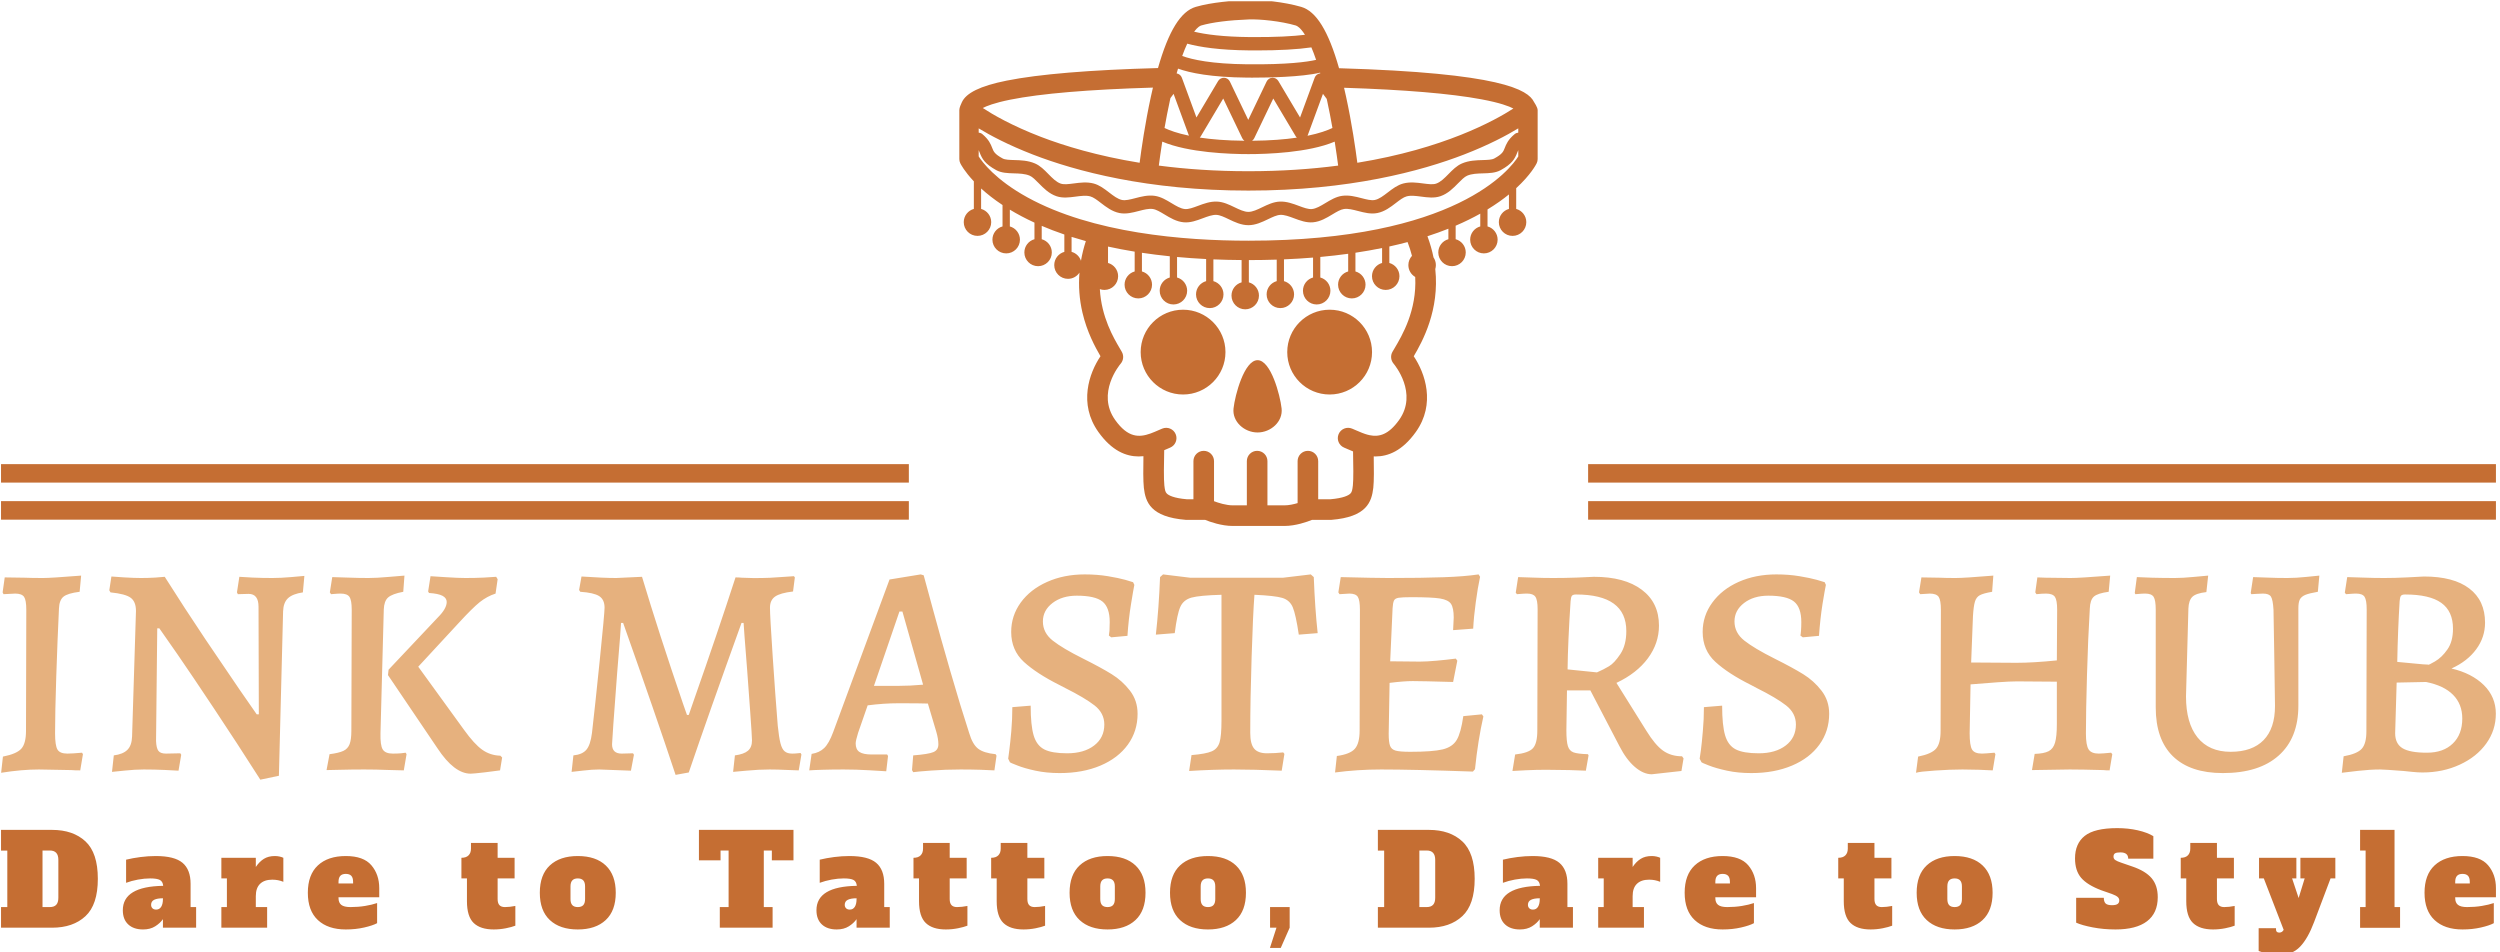 <svg xmlns="http://www.w3.org/2000/svg" version="1.1" xmlns:xlink="http://www.w3.org/1999/xlink" xmlns:svgjs="http://svgjs.dev/svgjs" width="1000" height="381" viewBox="0 0 1000 381"><g transform="matrix(1,0,0,1,-0.606,0.497)"><svg viewBox="0 0 396 151" data-background-color="#ffffff" preserveAspectRatio="xMidYMid meet" height="381" width="1000" xmlns="http://www.w3.org/2000/svg" xmlns:xlink="http://www.w3.org/1999/xlink"><g id="tight-bounds" transform="matrix(1,0,0,1,0.24,-0.197)"><svg viewBox="0 0 395.52 151.394" height="151.394" width="395.52"><g><svg viewBox="0 0 395.52 151.394" height="151.394" width="395.52"><g transform="matrix(1,0,0,1,0,91.061)"><svg viewBox="0 0 395.52 60.332" height="60.332" width="395.52"><g id="textblocktransform"><svg viewBox="0 0 395.52 60.332" height="60.332" width="395.52" id="textblock"><g><svg viewBox="0 0 395.52 32.54" height="32.54" width="395.52"><g transform="matrix(1,0,0,1,0,0)"><svg width="395.52" viewBox="2.4 -32.55 416.27 34.25" height="32.54" data-palette-color="#e6b17e"><path d="M2.4 0.55L2.7-2.15Q5-2.6 5.78-3.48 6.55-4.35 6.55-6.45L6.55-6.45 6.6-26.65Q6.6-28.25 6.23-28.8 5.85-29.35 4.75-29.35L4.75-29.35 2.8-29.25 2.65-29.55 3-32.05 6.35-32Q7.45-31.95 9.4-31.95L9.4-31.95Q10.75-31.95 15.75-32.35L15.75-32.35 15.5-29.65Q13.5-29.4 12.8-28.83 12.1-28.25 12.05-26.85L12.05-26.85Q11.8-21.65 11.6-15.53 11.4-9.4 11.4-6.05L11.4-6.05Q11.4-4 11.8-3.33 12.2-2.65 13.45-2.65L13.45-2.65Q14.25-2.65 15.9-2.8L15.9-2.8 16.05-2.55 15.6 0.15Q14.65 0.15 14.1 0.1L14.1 0.1 8.7 0Q5.85 0 2.4 0.55L2.4 0.55ZM45.65 1.7Q41.7-4.5 37.97-10.1 34.25-15.7 31.85-19.18 29.45-22.65 28.8-23.55L28.8-23.55 28.45-23.55 28.25-4.75Q28.3-3.55 28.65-3.1 29-2.65 29.9-2.65L29.9-2.65 32.3-2.7 32.45-2.45 32 0.2Q31.4 0.15 29.7 0.08 28 0 26.2 0L26.2 0Q24.75 0 23.07 0.18 21.4 0.35 20.9 0.4L20.9 0.4 21.2-2.35Q22.75-2.55 23.47-3.28 24.2-4 24.25-5.5L24.25-5.5 24.9-26.45Q24.9-28 24.02-28.65 23.15-29.3 20.65-29.55L20.65-29.55 20.45-29.9 20.8-32.2Q21.3-32.15 22.95-32.05 24.6-31.95 25.75-31.95L25.75-31.95Q26.9-31.95 28.12-32.02 29.35-32.1 29.7-32.15L29.7-32.15Q33.05-26.85 36.47-21.75 39.9-16.65 42.17-13.35 44.45-10.05 45.05-9.2L45.05-9.2 45.4-9.2 45.35-27.15Q45.35-29.3 43.7-29.3L43.7-29.3 41.9-29.25 41.75-29.55 42.15-32.15Q42.75-32.1 44.35-32.02 45.95-31.95 47.65-31.95L47.65-31.95Q49.05-31.95 50.77-32.1 52.5-32.25 53-32.3L53-32.3 52.75-29.55Q51.05-29.3 50.27-28.58 49.5-27.85 49.45-26.4L49.45-26.4 48.75 1.05 45.65 1.7ZM60.9-26.65Q60.9-28.25 60.52-28.8 60.15-29.35 59.05-29.35L59.05-29.35Q58.55-29.35 58.07-29.3 57.59-29.25 57.45-29.25L57.45-29.25 57.25-29.55 57.65-32.1Q58.34-32.1 60.2-32.02 62.05-31.95 63.7-31.95L63.7-31.95Q65.05-31.95 67.05-32.13 69.05-32.3 69.7-32.35L69.7-32.35 69.5-29.65Q67.65-29.3 66.97-28.7 66.3-28.1 66.25-26.7L66.25-26.7 65.7-6.05Q65.65-4.05 66.07-3.35 66.5-2.65 67.75-2.65L67.75-2.65Q68.55-2.65 69.12-2.7 69.7-2.75 69.9-2.8L69.9-2.8 70.05-2.55 69.59 0.15Q68.84 0.15 66.9 0.08 64.95 0 63 0L63 0Q60.9 0 59.09 0.05 57.3 0.1 56.7 0.1L56.7 0.1 57.2-2.55Q58.75-2.75 59.5-3.1 60.25-3.45 60.55-4.23 60.84-5 60.84-6.45L60.84-6.45 60.9-26.65ZM67.05-16.65L75.3-25.4Q76.75-26.85 76.75-27.95L76.75-27.95Q76.75-28.6 76.05-28.98 75.34-29.35 73.8-29.45L73.8-29.45 73.65-29.7 74.05-32.25Q74.7-32.2 76.7-32.08 78.7-31.95 79.9-31.95L79.9-31.95Q81.5-31.95 82.97-32.02 84.45-32.1 85-32.15L85-32.15 85.25-31.75 84.9-29.35Q83.5-28.9 82.27-27.93 81.05-26.95 78.8-24.5L78.8-24.5 72-17.15 79.65-6.6Q81.34-4.25 82.67-3.3 84-2.35 85.7-2.3L85.7-2.3 86-2 85.65 0.15Q85 0.25 83.09 0.48 81.2 0.7 80.75 0.7L80.75 0.7Q78 0.7 75.2-3.55L75.2-3.55 66.95-15.75 67.05-16.65ZM114.94 0.9Q111.59-9.2 106.19-24.45L106.19-24.45 105.84-24.45Q105.84-23.9 105.19-16.1L105.19-16.1Q104.34-4.85 104.34-4.2L104.34-4.2Q104.34-2.65 105.94-2.65L105.94-2.65 107.84-2.7 107.99-2.45 107.49 0.2 106.19 0.15Q102.59 0 102.19 0L102.19 0Q101.04 0 99.54 0.18 98.04 0.35 97.59 0.4L97.59 0.4 97.89-2.35Q99.39-2.5 100.06-3.3 100.74-4.1 100.99-6.1L100.99-6.1Q101.49-10.4 102.29-18.25 103.09-26.1 103.09-27L103.09-27Q103.09-28.35 102.19-28.93 101.29-29.5 99.04-29.65L99.04-29.65 98.84-29.95 99.24-32.2Q102.99-31.95 105.04-31.95L105.04-31.95Q105.39-31.95 108.24-32.1L108.24-32.1 109.34-32.15Q112.09-22.95 116.19-10.95L116.19-10.95 116.84-9.1 117.14-9.1Q117.74-10.85 118.09-11.85L118.09-11.85Q121.89-22.65 124.94-32.05L124.94-32.05Q125.54-32.05 125.99-32L125.99-32Q128.24-31.9 129.39-31.95L129.39-31.95Q130.49-31.95 132.44-32.1 134.39-32.25 134.69-32.25L134.69-32.25 134.84-32.05 134.54-29.7Q132.39-29.45 131.54-28.85 130.69-28.25 130.69-27L130.69-27Q130.69-25.65 131.14-18.93 131.59-12.2 131.99-7.3L131.99-7.3Q132.19-5.35 132.44-4.38 132.69-3.4 133.14-3.03 133.59-2.65 134.39-2.65L134.39-2.65Q134.84-2.65 135.29-2.7 135.74-2.75 135.79-2.75L135.79-2.75 135.94-2.5 135.49 0.15Q135.24 0.15 133.56 0.08 131.89 0 130.64 0L130.64 0Q128.84 0 126.74 0.2 124.64 0.4 124.54 0.4L124.54 0.4 124.84-2.35Q126.34-2.55 127.02-3.13 127.69-3.7 127.69-4.85L127.69-4.85Q127.69-5.45 127.39-9.65 127.09-13.85 126.89-16.5L126.89-16.5Q126.29-24.1 126.29-24.45L126.29-24.45 125.94-24.45Q120.44-9.2 117.14 0.5L117.14 0.5 114.94 0.9ZM154.59 0.45L154.39 0.1 154.59-2.35Q157.14-2.55 157.96-2.9 158.79-3.25 158.79-4.2L158.79-4.2Q158.79-5.1 158.44-6.3L158.44-6.3 157.04-11Q155.79-11.05 152.14-11.05L152.14-11.05Q149.69-11.05 146.99-10.7L146.99-10.7 145.39-6.1Q144.99-4.8 144.99-4.35L144.99-4.35Q144.99-3.35 145.61-2.93 146.24-2.5 147.69-2.5L147.69-2.5 150.24-2.5 150.39-2.25 150.09 0.3Q149.44 0.25 147.24 0.13 145.04 0 142.99 0L142.99 0Q141.04 0 139.41 0.05 137.79 0.1 137.24 0.15L137.24 0.15 137.64-2.6Q138.94-2.8 139.74-3.58 140.54-4.35 141.24-6.25L141.24-6.25 150.64-31.7 155.84-32.55 156.34-32.4Q156.69-31.15 157.89-26.7 159.09-22.25 160.79-16.38 162.49-10.5 163.94-6.05L163.94-6.05Q164.49-4.2 165.41-3.48 166.34-2.75 168.34-2.55L168.34-2.55 168.49-2.3 168.14 0.15Q167.54 0.1 165.86 0.05 164.19 0 162.49 0L162.49 0Q159.94 0 157.59 0.18 155.24 0.35 154.59 0.45L154.59 0.45ZM148.04-13.95L152.04-13.95Q154.04-13.95 156.24-14.15L156.24-14.15 152.79-26.35 152.29-26.35 148.04-13.95ZM179.03 0.6Q176.84 0.6 174.98 0.2 173.13-0.2 171.94-0.68 170.73-1.15 170.73-1.2L170.73-1.2 170.44-1.8Q170.48-2.1 170.63-3.25 170.78-4.4 170.96-6.4 171.13-8.4 171.13-10.4L171.13-10.4 174.19-10.65Q174.19-7.35 174.69-5.68 175.19-4 176.46-3.35 177.73-2.7 180.28-2.7L180.28-2.7Q183.09-2.7 184.78-4 186.48-5.3 186.48-7.5L186.48-7.5Q186.48-9.4 184.86-10.68 183.23-11.95 179.94-13.6L179.94-13.6Q179.78-13.7 178.98-14.1L178.98-14.1Q175.19-16 173.06-17.95 170.94-19.9 170.94-22.95L170.94-22.95Q170.94-25.65 172.53-27.85 174.13-30.05 176.94-31.3 179.73-32.55 183.23-32.55L183.23-32.55Q185.28-32.55 187.09-32.25 188.88-31.95 189.96-31.65 191.03-31.35 191.28-31.25L191.28-31.25 191.49-30.8Q191.34-30.1 190.94-27.63 190.53-25.15 190.34-22.3L190.34-22.3 187.63-22.05 187.24-22.35Q187.28-22.5 187.34-23.15 187.38-23.8 187.38-24.6L187.38-24.6Q187.38-27.05 186.16-28.03 184.94-29 181.88-29L181.88-29Q179.44-29 177.84-27.78 176.23-26.55 176.23-24.7L176.23-24.7Q176.23-22.8 177.88-21.5 179.53-20.2 182.94-18.5L182.94-18.5Q185.94-17 187.71-15.9 189.49-14.8 190.76-13.15 192.03-11.5 192.03-9.3L192.03-9.3Q192.03-6.4 190.41-4.15 188.78-1.9 185.84-0.65 182.88 0.6 179.03 0.6L179.03 0.6ZM200.63 0.25L201.03-2.4Q203.43-2.6 204.41-3.03 205.38-3.45 205.71-4.53 206.03-5.6 206.03-8.15L206.03-8.15 206.03-29.15Q202.38-29.05 201.03-28.68 199.68-28.3 199.16-27.13 198.63-25.95 198.23-22.75L198.23-22.75 195.08-22.5Q195.58-26.95 195.78-32.1L195.78-32.1 196.28-32.55 200.78-32 216.33-32 220.93-32.55 221.43-32.1Q221.63-26.85 222.08-22.75L222.08-22.75 218.93-22.5Q218.43-25.85 217.93-27.05 217.43-28.25 216.18-28.63 214.93-29 211.53-29.15L211.53-29.15Q211.28-25.9 211.06-18.85 210.83-11.8 210.83-6.1L210.83-6.1Q210.83-4.25 211.48-3.48 212.13-2.7 213.63-2.7L213.63-2.7Q214.98-2.7 216.33-2.85L216.33-2.85 216.53-2.6 216.08 0.2Q211.28 0 208.13 0L208.13 0Q204.63 0 200.63 0.25L200.63 0.25ZM249.48-9.2L249.73-8.85Q248.83-4.9 248.33-0.05L248.33-0.05 247.98 0.35Q237.93 0 232.68 0L232.68 0Q228.73 0 224.98 0.5L224.98 0.5 225.28-2.25Q227.48-2.55 228.28-3.45 229.08-4.35 229.08-6.5L229.08-6.5 229.13-26.65Q229.13-28.25 228.78-28.8 228.43-29.35 227.38-29.35L227.38-29.35 225.73-29.25 225.53-29.55 225.93-32.1Q231.78-31.95 233.83-31.95L233.83-31.95Q239.63-31.95 243.11-32.08 246.58-32.2 248.93-32.55L248.93-32.55 249.18-32.15Q248.78-30.3 248.46-27.9 248.13-25.5 248.03-23.5L248.03-23.5 244.68-23.25 244.78-25.35Q244.78-26.95 244.33-27.63 243.88-28.3 242.51-28.53 241.13-28.75 237.73-28.75L237.73-28.75Q236.18-28.75 235.58-28.65 234.98-28.55 234.81-28.18 234.63-27.8 234.58-26.9L234.58-26.9 234.18-18.05 239.13-18Q240.23-18 241.91-18.15 243.58-18.3 245.13-18.5L245.13-18.5 245.38-18.15 244.68-14.6Q239.43-14.75 237.93-14.75L237.93-14.75Q236.48-14.75 234.08-14.45L234.08-14.45 233.93-5.95Q233.93-4.55 234.16-3.95 234.38-3.35 235.08-3.15 235.78-2.95 237.53-2.95L237.53-2.95Q241.28-2.95 242.93-3.35 244.58-3.75 245.28-4.93 245.98-6.1 246.38-8.9L246.38-8.9 249.48-9.2ZM277.83 0.8Q276.43 0.8 275-0.43 273.58-1.65 272.43-3.9L272.43-3.9 267.58-13.2 263.68-13.2 263.58-6.55Q263.58-4.7 263.83-3.9 264.08-3.1 264.78-2.85 265.48-2.6 267.18-2.55L267.18-2.55 267.28-2.35 266.83 0.2Q266.08 0.15 264.1 0.1 262.13 0.05 260.18 0.05L260.18 0.05Q258.58 0.05 256.83 0.13 255.08 0.2 254.58 0.25L254.58 0.25 255.03-2.5Q257.28-2.75 258-3.55 258.73-4.35 258.73-6.5L258.73-6.5 258.78-26.75Q258.78-28.3 258.4-28.83 258.03-29.35 257.03-29.35L257.03-29.35Q256.48-29.35 255.98-29.3 255.48-29.25 255.33-29.25L255.33-29.25 255.13-29.5 255.53-32.1Q256.18-32.1 257.93-32.02 259.68-31.95 261.38-31.95L261.38-31.95Q263.23-31.95 265.3-32.02 267.38-32.1 268.18-32.15L268.18-32.15Q273.28-32.15 276.15-30 279.03-27.85 279.03-24L279.03-24Q279.03-21.05 277.18-18.55 275.33-16.05 271.93-14.45L271.93-14.45 276.93-6.45Q278.38-4.1 279.7-3.15 281.03-2.2 282.88-2.2L282.88-2.2 283.13-1.85 282.78 0.25 277.83 0.8ZM268.68-16.2Q269.83-16.7 270.7-17.23 271.58-17.75 272.58-19.25 273.58-20.75 273.58-23.1L273.58-23.1Q273.58-29.2 265.18-29.2L265.18-29.2Q264.68-29.2 264.5-28.98 264.33-28.75 264.28-28.05L264.28-28.05Q263.83-21.2 263.78-16.7L263.78-16.7 268.68-16.2ZM294.43 0.6Q292.23 0.6 290.38 0.2 288.53-0.2 287.32-0.68 286.13-1.15 286.13-1.2L286.13-1.2 285.82-1.8Q285.88-2.1 286.03-3.25 286.18-4.4 286.35-6.4 286.53-8.4 286.53-10.4L286.53-10.4 289.57-10.65Q289.57-7.35 290.07-5.68 290.57-4 291.85-3.35 293.13-2.7 295.68-2.7L295.68-2.7Q298.48-2.7 300.18-4 301.88-5.3 301.88-7.5L301.88-7.5Q301.88-9.4 300.25-10.68 298.63-11.95 295.32-13.6L295.32-13.6Q295.18-13.7 294.38-14.1L294.38-14.1Q290.57-16 288.45-17.95 286.32-19.9 286.32-22.95L286.32-22.95Q286.32-25.65 287.93-27.85 289.53-30.05 292.32-31.3 295.13-32.55 298.63-32.55L298.63-32.55Q300.68-32.55 302.48-32.25 304.28-31.95 305.35-31.65 306.43-31.35 306.68-31.25L306.68-31.25 306.88-30.8Q306.73-30.1 306.32-27.63 305.93-25.15 305.73-22.3L305.73-22.3 303.03-22.05 302.63-22.35Q302.68-22.5 302.73-23.15 302.78-23.8 302.78-24.6L302.78-24.6Q302.78-27.05 301.55-28.03 300.32-29 297.28-29L297.28-29Q294.82-29 293.23-27.78 291.63-26.55 291.63-24.7L291.63-24.7Q291.63-22.8 293.28-21.5 294.93-20.2 298.32-18.5L298.32-18.5Q301.32-17 303.1-15.9 304.88-14.8 306.15-13.15 307.43-11.5 307.43-9.3L307.43-9.3Q307.43-6.4 305.8-4.15 304.18-1.9 301.23-0.65 298.28 0.6 294.43 0.6L294.43 0.6ZM321.92 0.55L322.27-2.15Q324.52-2.6 325.27-3.48 326.02-4.35 326.02-6.45L326.02-6.45 326.07-26.65Q326.07-28.25 325.7-28.8 325.32-29.35 324.22-29.35L324.22-29.35 322.62-29.25 322.42-29.55 322.82-32.05 325.87-32Q326.87-31.95 328.52-31.95L328.52-31.95Q330.02-31.95 334.82-32.35L334.82-32.35 334.62-29.65Q333.17-29.4 332.57-29.08 331.97-28.75 331.75-28 331.52-27.25 331.42-25.55L331.42-25.55 331.12-17.85 338.67-17.8Q341.47-17.8 345.42-18.2L345.42-18.2 345.47-26.65Q345.47-28.25 345.1-28.8 344.72-29.35 343.62-29.35L343.62-29.35Q342.92-29.35 342.02-29.25L342.02-29.25 341.82-29.55 342.17-32.05 343.57-32 347.72-31.95Q349.22-31.95 354.32-32.35L354.32-32.35 354.07-29.65Q352.22-29.4 351.6-28.85 350.97-28.3 350.92-26.85L350.92-26.85Q350.62-21.9 350.45-15.8 350.27-9.7 350.27-6L350.27-6Q350.27-4.05 350.72-3.35 351.17-2.65 352.42-2.65L352.42-2.65Q352.97-2.65 354.47-2.8L354.47-2.8 354.67-2.55 354.22 0.15Q353.57 0.15 353.17 0.1L353.17 0.1Q349.57 0 347.57 0L347.57 0 341.27 0.1 341.72-2.6Q343.27-2.65 344.05-3.05 344.82-3.45 345.12-4.48 345.42-5.5 345.42-7.6L345.42-7.6 345.42-14.65 338.77-14.7Q337.62-14.7 335.52-14.55 333.42-14.4 331.02-14.2L331.02-14.2 330.87-6.05Q330.87-4 331.27-3.33 331.67-2.65 332.92-2.65L332.92-2.65Q333.37-2.65 335.02-2.8L335.02-2.8 335.17-2.55 334.72 0.15Q333.92 0.1 332.47 0.05 331.02 0 329.67 0L329.67 0Q327.62 0 325.07 0.18 322.52 0.35 321.92 0.55L321.92 0.55ZM373.12 0.6Q367.67 0.6 364.79-2.2 361.92-5 361.92-10.35L361.92-10.35 361.92-26.65Q361.92-28.25 361.57-28.8 361.22-29.35 360.17-29.35L360.17-29.35Q359.67-29.35 359.17-29.3 358.67-29.25 358.52-29.25L358.52-29.25 358.42-29.45 358.77-32.1Q359.42-32.05 361.27-32 363.12-31.95 365.12-31.95L365.12-31.95Q366.42-31.95 368.27-32.13 370.12-32.3 370.67-32.35L370.67-32.35 370.37-29.6Q368.62-29.4 368.02-28.8 367.42-28.2 367.37-26.85L367.37-26.85 366.97-12.2Q366.97-7.75 368.89-5.35 370.82-2.95 374.42-2.95L374.42-2.95Q378.02-2.95 379.92-4.9 381.82-6.85 381.82-10.6L381.82-10.6Q381.77-14.55 381.69-19.58 381.62-24.6 381.57-26.65L381.57-26.65Q381.47-28.35 381.14-28.85 380.82-29.35 379.82-29.35L379.82-29.35Q379.27-29.35 378.67-29.3 378.07-29.25 377.87-29.25L377.87-29.25 377.77-29.45 378.17-32.1Q378.77-32.1 380.47-32.02 382.17-31.95 383.87-31.95L383.87-31.95Q385.32-31.95 387.02-32.13 388.72-32.3 389.22-32.35L389.22-32.35 388.97-29.65Q387.52-29.4 386.87-29.13 386.22-28.85 385.97-28.38 385.72-27.9 385.72-26.9L385.72-26.9 385.72-10.65Q385.72-5.25 382.44-2.33 379.17 0.6 373.12 0.6L373.12 0.6ZM399.37 0Q397.72 0 395.67 0.23 393.62 0.45 392.97 0.55L392.97 0.55 393.27-2.2Q395.52-2.6 396.29-3.45 397.07-4.3 397.07-6.35L397.07-6.35 397.12-26.7Q397.12-28.25 396.77-28.8 396.42-29.35 395.37-29.35L395.37-29.35Q394.87-29.35 394.37-29.3 393.87-29.25 393.67-29.25L393.67-29.25 393.47-29.5 393.87-32.1Q394.57-32.1 396.42-32.02 398.27-31.95 400.02-31.95L400.02-31.95Q401.82-31.95 403.84-32.05 405.87-32.15 406.67-32.2L406.67-32.2Q411.62-32.2 414.24-30.2 416.87-28.2 416.87-24.5L416.87-24.5Q416.87-22.05 415.39-20.05 413.92-18.05 411.27-16.85L411.27-16.85Q414.67-16.05 416.67-14.08 418.67-12.1 418.67-9.3L418.67-9.3Q418.67-6.55 417.07-4.33 415.47-2.1 412.64-0.8 409.82 0.5 406.42 0.5L406.42 0.5Q405.72 0.5 404.72 0.4 403.72 0.3 403.27 0.25L403.27 0.25Q400.02 0 399.37 0L399.37 0ZM402.22-17.95Q402.92-17.9 404.87-17.7 406.82-17.5 407.37-17.5L407.37-17.5Q407.37-17.35 408.52-18.03 409.67-18.7 410.59-20.03 411.52-21.35 411.52-23.5L411.52-23.5Q411.52-26.4 409.57-27.8 407.62-29.2 403.52-29.2L403.52-29.2Q403.02-29.2 402.84-28.98 402.67-28.75 402.62-28.1L402.62-28.1Q402.32-23.3 402.22-17.95L402.22-17.95ZM402.12-14.5L401.87-6.05Q401.87-4.3 403.09-3.55 404.32-2.8 407.17-2.8L407.17-2.8Q409.92-2.8 411.49-4.33 413.07-5.85 413.07-8.5L413.07-8.5Q413.07-10.9 411.54-12.45 410.02-14 407.02-14.6L407.02-14.6 402.12-14.5Z" opacity="1" transform="matrix(1,0,0,1,0,0)" fill="#e6b17e" class="wordmark-text-0" data-fill-palette-color="primary" id="text-0"></path></svg></g></svg></g><g transform="matrix(1,0,0,1,0,40.222)"><svg viewBox="0 0 395.52 20.11" height="20.11" width="395.52"><g transform="matrix(1,0,0,1,0,0)"><svg width="395.52" viewBox="1 -39.6 992.24 50.45" height="20.11" data-palette-color="#c56e33"><path d="M1 0L1-8.2 3.5-8.2 3.5-30.65 1-30.65 1-38.9 21.3-38.9Q29.65-38.9 34.58-34.33 39.5-29.75 39.5-19.45L39.5-19.45Q39.5-9.15 34.58-4.58 29.65 0 21.3 0L21.3 0 1 0ZM17.5-8.2L20.4-8.2Q22.1-8.2 22.95-9.1 23.8-10 23.8-11.9L23.8-11.9 23.8-27Q23.8-30.7 20.4-30.7L20.4-30.7 17.5-30.7 17.5-8.2ZM76.39-8.2L78.59-8.2 78.59 0 65.39 0 65.39-3.4Q64.29-1.8 62.31-0.55 60.34 0.7 57.49 0.7L57.49 0.7Q53.74 0.7 51.59-1.3 49.44-3.3 49.44-6.95L49.44-6.95Q49.44-16.4 65.49-16.65L65.49-16.65Q65.34-18.35 64.19-18.98 63.04-19.6 60.29-19.6L60.29-19.6Q58.04-19.6 55.46-19.13 52.89-18.65 50.74-17.85L50.74-17.85 50.74-27.05Q53.39-27.7 56.49-28.1 59.59-28.5 62.54-28.5L62.54-28.5Q69.99-28.5 73.19-25.8 76.39-23.1 76.39-17.45L76.39-17.45 76.39-8.2ZM65.39-11.4L65.39-11.7Q63.14-11.7 61.91-11.1 60.69-10.5 60.69-9.1L60.69-9.1Q60.69-8.25 61.21-7.73 61.74-7.2 62.69-7.2L62.69-7.2Q63.99-7.2 64.69-8.3 65.39-9.4 65.39-11.4L65.39-11.4ZM109.88-28.5Q110.88-28.5 111.78-28.3 112.68-28.1 113.28-27.8L113.28-27.8 113.28-18.25Q111.23-19.1 108.88-19.1L108.88-19.1Q105.73-19.1 104.03-17.45 102.33-15.8 102.33-12.55L102.33-12.55 102.33-8.2 106.83-8.2 106.83 0 88.63 0 88.63-8.2 90.83-8.2 90.83-19.6 88.63-19.6 88.63-27.8 102.33-27.8 102.33-24.15Q103.73-26.25 105.53-27.38 107.33-28.5 109.88-28.5L109.88-28.5ZM138.12 0.7Q131.02 0.7 127.02-3.03 123.02-6.75 123.02-13.9L123.02-13.9Q123.02-21.05 127.02-24.78 131.02-28.5 138.12-28.5L138.12-28.5Q145.17-28.5 148.29-24.83 151.42-21.15 151.42-15.7L151.42-15.7 151.42-12.1 135.22-12.1 135.22-11.8Q135.22-9.95 136.32-9.08 137.42-8.2 139.97-8.2L139.97-8.2Q143.02-8.2 145.77-8.65 148.52-9.1 150.57-9.8L150.57-9.8 150.57-1.8Q148.82-0.85 145.44-0.08 142.07 0.7 138.12 0.7L138.12 0.7ZM135.22-17.6L141.02-17.6 141.02-18.2Q141.02-19.9 140.29-20.65 139.57-21.4 138.12-21.4L138.12-21.4Q136.67-21.4 135.94-20.63 135.22-19.85 135.22-18.2L135.22-18.2 135.22-17.6ZM196.95 0.7Q191.65 0.7 188.97-1.88 186.3-4.45 186.3-10.55L186.3-10.55 186.3-19.6 184.1-19.6 184.1-27.8Q186-27.8 186.95-28.78 187.9-29.75 187.9-31.45L187.9-31.45 187.9-33.7 198.5-33.7 198.5-27.8 205.25-27.8 205.25-19.6 198.5-19.6 198.5-11.4Q198.5-9.75 199.22-8.97 199.95-8.2 201.4-8.2L201.4-8.2Q203.3-8.2 205.55-8.65L205.55-8.65 205.55-0.8Q204.15-0.25 201.77 0.23 199.4 0.7 196.95 0.7L196.95 0.7ZM230.38 0.7Q223.28 0.7 219.28-3.03 215.28-6.75 215.28-13.9L215.28-13.9Q215.28-21.05 219.28-24.78 223.28-28.5 230.38-28.5L230.38-28.5Q237.58-28.5 241.53-24.73 245.48-20.95 245.48-13.9L245.48-13.9Q245.48-6.75 241.48-3.03 237.48 0.7 230.38 0.7L230.38 0.7ZM230.38-8.2Q231.83-8.2 232.56-8.97 233.28-9.75 233.28-11.4L233.28-11.4 233.28-16.4Q233.28-18.05 232.56-18.82 231.83-19.6 230.38-19.6L230.38-19.6Q228.93-19.6 228.21-18.82 227.48-18.05 227.48-16.4L227.48-16.4 227.48-11.4Q227.48-9.75 228.21-8.97 228.93-8.2 230.38-8.2L230.38-8.2ZM316.16-38.9L316.16-26.8 307.56-26.8 307.56-30.7 304.36-30.7 304.36-8.2 307.86-8.2 307.86 0 286.86 0 286.86-8.2 290.36-8.2 290.36-30.7 287.16-30.7 287.16-26.8 278.56-26.8 278.56-38.9 316.16-38.9ZM352.25-8.2L354.45-8.2 354.45 0 341.25 0 341.25-3.4Q340.15-1.8 338.18-0.55 336.2 0.7 333.35 0.7L333.35 0.7Q329.6 0.7 327.45-1.3 325.3-3.3 325.3-6.95L325.3-6.95Q325.3-16.4 341.35-16.65L341.35-16.65Q341.2-18.35 340.05-18.98 338.9-19.6 336.15-19.6L336.15-19.6Q333.9-19.6 331.33-19.13 328.75-18.65 326.6-17.85L326.6-17.85 326.6-27.05Q329.25-27.7 332.35-28.1 335.45-28.5 338.4-28.5L338.4-28.5Q345.85-28.5 349.05-25.8 352.25-23.1 352.25-17.45L352.25-17.45 352.25-8.2ZM341.25-11.4L341.25-11.7Q339-11.7 337.78-11.1 336.55-10.5 336.55-9.1L336.55-9.1Q336.55-8.25 337.08-7.73 337.6-7.2 338.55-7.2L338.55-7.2Q339.85-7.2 340.55-8.3 341.25-9.4 341.25-11.4L341.25-11.4ZM376.74 0.7Q371.44 0.7 368.77-1.88 366.09-4.45 366.09-10.55L366.09-10.55 366.09-19.6 363.89-19.6 363.89-27.8Q365.79-27.8 366.74-28.78 367.69-29.75 367.69-31.45L367.69-31.45 367.69-33.7 378.29-33.7 378.29-27.8 385.04-27.8 385.04-19.6 378.29-19.6 378.29-11.4Q378.29-9.75 379.02-8.97 379.74-8.2 381.19-8.2L381.19-8.2Q383.09-8.2 385.34-8.65L385.34-8.65 385.34-0.8Q383.94-0.25 381.57 0.23 379.19 0.7 376.74 0.7L376.74 0.7ZM407.63 0.7Q402.33 0.7 399.65-1.88 396.98-4.45 396.98-10.55L396.98-10.55 396.98-19.6 394.78-19.6 394.78-27.8Q396.68-27.8 397.63-28.78 398.58-29.75 398.58-31.45L398.58-31.45 398.58-33.7 409.18-33.7 409.18-27.8 415.93-27.8 415.93-19.6 409.18-19.6 409.18-11.4Q409.18-9.75 409.9-8.97 410.63-8.2 412.08-8.2L412.08-8.2Q413.98-8.2 416.23-8.65L416.23-8.65 416.23-0.8Q414.83-0.25 412.45 0.23 410.08 0.7 407.63 0.7L407.63 0.7ZM441.07 0.7Q433.97 0.7 429.97-3.03 425.97-6.75 425.97-13.9L425.97-13.9Q425.97-21.05 429.97-24.78 433.97-28.5 441.07-28.5L441.07-28.5Q448.27-28.5 452.22-24.73 456.17-20.95 456.17-13.9L456.17-13.9Q456.17-6.75 452.17-3.03 448.17 0.7 441.07 0.7L441.07 0.7ZM441.07-8.2Q442.52-8.2 443.24-8.97 443.97-9.75 443.97-11.4L443.97-11.4 443.97-16.4Q443.97-18.05 443.24-18.82 442.52-19.6 441.07-19.6L441.07-19.6Q439.62-19.6 438.89-18.82 438.17-18.05 438.17-16.4L438.17-16.4 438.17-11.4Q438.17-9.75 438.89-8.97 439.62-8.2 441.07-8.2L441.07-8.2ZM481.01 0.7Q473.91 0.7 469.91-3.03 465.91-6.75 465.91-13.9L465.91-13.9Q465.91-21.05 469.91-24.78 473.91-28.5 481.01-28.5L481.01-28.5Q488.21-28.5 492.16-24.73 496.11-20.95 496.11-13.9L496.11-13.9Q496.11-6.75 492.11-3.03 488.11 0.7 481.01 0.7L481.01 0.7ZM481.01-8.2Q482.46-8.2 483.18-8.97 483.91-9.75 483.91-11.4L483.91-11.4 483.91-16.4Q483.91-18.05 483.18-18.82 482.46-19.6 481.01-19.6L481.01-19.6Q479.56-19.6 478.83-18.82 478.11-18.05 478.11-16.4L478.11-16.4 478.11-11.4Q478.11-9.75 478.83-8.97 479.56-8.2 481.01-8.2L481.01-8.2ZM509.95 8.05L505.65 8.05 508.25 0 505.7 0 505.7-8.2 513.5-8.2 513.5 0 509.95 8.05ZM548.58 0L548.58-8.2 551.08-8.2 551.08-30.65 548.58-30.65 548.58-38.9 568.88-38.9Q577.23-38.9 582.15-34.33 587.08-29.75 587.08-19.45L587.08-19.45Q587.08-9.15 582.15-4.58 577.23 0 568.88 0L568.88 0 548.58 0ZM565.08-8.2L567.98-8.2Q569.68-8.2 570.53-9.1 571.38-10 571.38-11.9L571.38-11.9 571.38-27Q571.38-30.7 567.98-30.7L567.98-30.7 565.08-30.7 565.08-8.2ZM623.96-8.2L626.16-8.2 626.16 0 612.96 0 612.96-3.4Q611.86-1.8 609.89-0.55 607.91 0.7 605.06 0.7L605.06 0.7Q601.31 0.7 599.16-1.3 597.01-3.3 597.01-6.95L597.01-6.95Q597.01-16.4 613.06-16.65L613.06-16.65Q612.91-18.35 611.76-18.98 610.61-19.6 607.86-19.6L607.86-19.6Q605.61-19.6 603.04-19.13 600.46-18.65 598.31-17.85L598.31-17.85 598.31-27.05Q600.96-27.7 604.06-28.1 607.16-28.5 610.11-28.5L610.11-28.5Q617.56-28.5 620.76-25.8 623.96-23.1 623.96-17.45L623.96-17.45 623.96-8.2ZM612.96-11.4L612.96-11.7Q610.71-11.7 609.49-11.1 608.26-10.5 608.26-9.1L608.26-9.1Q608.26-8.25 608.79-7.73 609.31-7.2 610.26-7.2L610.26-7.2Q611.56-7.2 612.26-8.3 612.96-9.4 612.96-11.4L612.96-11.4ZM657.45-28.5Q658.45-28.5 659.35-28.3 660.25-28.1 660.85-27.8L660.85-27.8 660.85-18.25Q658.8-19.1 656.45-19.1L656.45-19.1Q653.3-19.1 651.6-17.45 649.9-15.8 649.9-12.55L649.9-12.55 649.9-8.2 654.4-8.2 654.4 0 636.2 0 636.2-8.2 638.4-8.2 638.4-19.6 636.2-19.6 636.2-27.8 649.9-27.8 649.9-24.15Q651.3-26.25 653.1-27.38 654.9-28.5 657.45-28.5L657.45-28.5ZM685.69 0.7Q678.59 0.7 674.59-3.03 670.59-6.75 670.59-13.9L670.59-13.9Q670.59-21.05 674.59-24.78 678.59-28.5 685.69-28.5L685.69-28.5Q692.74-28.5 695.87-24.83 698.99-21.15 698.99-15.7L698.99-15.7 698.99-12.1 682.79-12.1 682.79-11.8Q682.79-9.95 683.89-9.08 684.99-8.2 687.54-8.2L687.54-8.2Q690.59-8.2 693.34-8.65 696.09-9.1 698.14-9.8L698.14-9.8 698.14-1.8Q696.39-0.85 693.02-0.08 689.64 0.7 685.69 0.7L685.69 0.7ZM682.79-17.6L688.59-17.6 688.59-18.2Q688.59-19.9 687.87-20.65 687.14-21.4 685.69-21.4L685.69-21.4Q684.24-21.4 683.52-20.63 682.79-19.85 682.79-18.2L682.79-18.2 682.79-17.6ZM744.52 0.7Q739.22 0.7 736.55-1.88 733.87-4.45 733.87-10.55L733.87-10.55 733.87-19.6 731.67-19.6 731.67-27.8Q733.57-27.8 734.52-28.78 735.47-29.75 735.47-31.45L735.47-31.45 735.47-33.7 746.07-33.7 746.07-27.8 752.82-27.8 752.82-19.6 746.07-19.6 746.07-11.4Q746.07-9.75 746.8-8.97 747.52-8.2 748.97-8.2L748.97-8.2Q750.87-8.2 753.12-8.65L753.12-8.65 753.12-0.8Q751.72-0.25 749.35 0.23 746.97 0.7 744.52 0.7L744.52 0.7ZM777.96 0.7Q770.86 0.7 766.86-3.03 762.86-6.75 762.86-13.9L762.86-13.9Q762.86-21.05 766.86-24.78 770.86-28.5 777.96-28.5L777.96-28.5Q785.16-28.5 789.11-24.73 793.06-20.95 793.06-13.9L793.06-13.9Q793.06-6.75 789.06-3.03 785.06 0.7 777.96 0.7L777.96 0.7ZM777.96-8.2Q779.41-8.2 780.13-8.97 780.86-9.75 780.86-11.4L780.86-11.4 780.86-16.4Q780.86-18.05 780.13-18.82 779.41-19.6 777.96-19.6L777.96-19.6Q776.51-19.6 775.78-18.82 775.06-18.05 775.06-16.4L775.06-16.4 775.06-11.4Q775.06-9.75 775.78-8.97 776.51-8.2 777.96-8.2L777.96-8.2ZM841.94 0.7Q837.14 0.7 832.86-0.13 828.59-0.95 826.29-2L826.29-2 826.29-11.9 837.29-11.9Q837.29-10.35 837.99-9.65 838.69-8.95 840.54-8.95L840.54-8.95Q842.09-8.95 842.76-9.43 843.44-9.9 843.44-10.85L843.44-10.85Q843.44-11.65 842.79-12.23 842.14-12.8 840.54-13.4L840.54-13.4 836.24-14.9Q830.69-17 828.26-19.85 825.84-22.7 825.84-27.55L825.84-27.55Q825.84-33.45 829.71-36.52 833.59-39.6 842.64-39.6L842.64-39.6Q846.99-39.6 850.81-38.73 854.64-37.85 856.99-36.4L856.99-36.4 856.99-27.45 846.99-27.45Q846.99-29.95 843.89-29.95L843.89-29.95Q842.39-29.95 841.76-29.58 841.14-29.2 841.14-28.25L841.14-28.25Q841.14-27.4 841.86-26.9 842.59-26.4 844.24-25.85L844.24-25.85 848.59-24.35Q853.89-22.55 856.31-19.68 858.74-16.8 858.74-12.15L858.74-12.15Q858.74-5.8 854.46-2.55 850.19 0.7 841.94 0.7L841.94 0.7ZM880.73 0.7Q875.43 0.7 872.75-1.88 870.08-4.45 870.08-10.55L870.08-10.55 870.08-19.6 867.88-19.6 867.88-27.8Q869.78-27.8 870.73-28.78 871.68-29.75 871.68-31.45L871.68-31.45 871.68-33.7 882.28-33.7 882.28-27.8 889.03-27.8 889.03-19.6 882.28-19.6 882.28-11.4Q882.28-9.75 883-8.97 883.73-8.2 885.18-8.2L885.18-8.2Q887.08-8.2 889.33-8.65L889.33-8.65 889.33-0.8Q887.93-0.25 885.55 0.23 883.18 0.7 880.73 0.7L880.73 0.7ZM915.47-27.8L929.37-27.8 929.37-19.6 927.47-19.6 920.92-2.25Q918.47 4.3 915.32 7.58 912.17 10.85 907.02 10.85L907.02 10.85Q904.92 10.85 902.77 10.43 900.62 10 898.87 9.25L898.87 9.25 898.87 0.2 905.77 0.2 905.77 0.7Q905.77 1.95 907.07 1.95L907.07 1.95Q908.22 1.95 908.82 0.85L908.82 0.85 900.92-19.6 899.02-19.6 899.02-27.8 913.87-27.8 913.87-19.6 912.17-19.6 914.77-11.8 917.17-19.6 915.47-19.6 915.47-27.8ZM955.11 0.05L939.21 0.05 939.21-8.2 941.41-8.2 941.41-30.7 939.21-30.7 939.21-38.9 952.91-38.9 952.91-8.2 955.11-8.2 955.11 0.05ZM979.94 0.7Q972.84 0.7 968.84-3.03 964.84-6.75 964.84-13.9L964.84-13.9Q964.84-21.05 968.84-24.78 972.84-28.5 979.94-28.5L979.94-28.5Q986.99-28.5 990.12-24.83 993.24-21.15 993.24-15.7L993.24-15.7 993.24-12.1 977.04-12.1 977.04-11.8Q977.04-9.95 978.14-9.08 979.24-8.2 981.79-8.2L981.79-8.2Q984.84-8.2 987.59-8.65 990.34-9.1 992.39-9.8L992.39-9.8 992.39-1.8Q990.64-0.85 987.27-0.08 983.89 0.7 979.94 0.7L979.94 0.7ZM977.04-17.6L982.84-17.6 982.84-18.2Q982.84-19.9 982.12-20.65 981.39-21.4 979.94-21.4L979.94-21.4Q978.49-21.4 977.77-20.63 977.04-19.85 977.04-18.2L977.04-18.2 977.04-17.6Z" opacity="1" transform="matrix(1,0,0,1,0,0)" fill="#c56e33" class="slogan-text-1" data-fill-palette-color="secondary" id="text-1"></path></svg></g></svg></g></svg></g></svg></g><g transform="matrix(1,0,0,1,143.918,0)"><svg viewBox="0 0 107.684 83.379" height="83.379" width="107.684"><g><svg xmlns="http://www.w3.org/2000/svg" xmlns:xlink="http://www.w3.org/1999/xlink" version="1.1" x="8" y="0" viewBox="3.908 7.177 72.185 65.646" enable-background="new 0 0 80 80" xml:space="preserve" height="83.379" width="91.684" class="icon-icon-0" data-fill-palette-color="accent" id="icon-0"><g fill="#c56e33" data-fill-palette-color="accent"><path d="M37.127 51.125c0 2.923-2.369 5.292-5.292 5.292s-5.292-2.369-5.292-5.292c0-2.923 2.369-5.292 5.292-5.292S37.127 48.203 37.127 51.125zM50.13 45.833c-2.923 0-5.292 2.369-5.292 5.292 0 2.923 2.369 5.292 5.292 5.292 2.923 0 5.292-2.369 5.292-5.292C55.422 48.203 53.053 45.833 50.13 45.833zM76.093 20.922v6.104c0 0.184-0.042 0.366-0.123 0.532-0.077 0.157-0.737 1.434-2.555 3.104v2.592c0.726 0.199 1.261 0.862 1.261 1.652 0 0.947-0.768 1.714-1.714 1.714s-1.714-0.768-1.714-1.714c0-0.79 0.534-1.453 1.261-1.652v-1.81c-0.74 0.601-1.624 1.234-2.673 1.872v2.122c0.726 0.199 1.261 0.862 1.261 1.652 0 0.947-0.768 1.714-1.714 1.714-0.947 0-1.714-0.768-1.714-1.714 0-0.79 0.534-1.453 1.261-1.652v-1.594c-0.911 0.509-1.932 1.015-3.073 1.504v1.685c0.726 0.199 1.261 0.862 1.261 1.652 0 0.947-0.768 1.714-1.714 1.714-0.947 0-1.714-0.768-1.714-1.714 0-0.79 0.534-1.453 1.261-1.652v-1.31c-0.814 0.324-1.684 0.639-2.615 0.94 0.338 0.907 0.585 1.788 0.756 2.639 0.187 0.274 0.296 0.606 0.296 0.963 0 0.171-0.026 0.336-0.073 0.492 0.542 5.113-1.577 9-2.689 10.886 1.409 2.087 2.771 5.935 0.258 9.453-1.69 2.366-3.462 3.051-5.031 3.051-0.074 0-0.147-0.002-0.221-0.005 0.027 1.357 0.04 3.137-0.053 3.919-0.209 1.755-0.803 3.646-5.249 4.002-0.034 0.003-0.068 0.004-0.102 0.004h-2.309c-0.596 0.242-2.026 0.756-3.437 0.756h-6.445c-1.411 0-2.841-0.514-3.437-0.756h-2.309c-0.034 0-0.068-0.001-0.102-0.004-4.446-0.356-5.04-2.247-5.248-3.991-0.095-0.794-0.081-2.596-0.054-3.957-0.193 0.02-0.389 0.032-0.589 0.032-1.57 0-3.341-0.685-5.031-3.051-2.514-3.52-1.15-7.369 0.26-9.456-0.667-1.148-1.69-3.033-2.255-5.461-0.382-1.645-0.504-3.308-0.367-4.979-0.306 0.469-0.834 0.779-1.436 0.779-0.947 0-1.714-0.768-1.714-1.714 0-0.79 0.534-1.453 1.261-1.652v-2.167c-1.015-0.346-1.954-0.708-2.824-1.079v1.667c0.726 0.199 1.261 0.862 1.261 1.652 0 0.947-0.768 1.714-1.714 1.714-0.947 0-1.714-0.768-1.714-1.714 0-0.79 0.534-1.453 1.261-1.652v-2.069c-1.154-0.532-2.174-1.078-3.073-1.622v2.095c0.726 0.199 1.261 0.862 1.261 1.652 0 0.947-0.768 1.714-1.714 1.714S8.04 38.036 8.04 37.09c0-0.79 0.534-1.453 1.261-1.652v-2.67c-1.085-0.719-1.965-1.421-2.673-2.067v2.552c0.726 0.199 1.261 0.862 1.261 1.652 0 0.947-0.768 1.714-1.714 1.714-0.947 0-1.714-0.768-1.714-1.714 0-0.79 0.534-1.453 1.261-1.652v-3.442c-1.171-1.239-1.628-2.125-1.691-2.254-0.081-0.166-0.123-0.347-0.123-0.532v-6.104c0-0.322 0.213-0.746 0.312-0.969 0.519-1.165 2.293-2.05 5.596-2.712 4.044-0.81 10.396-1.338 18.889-1.569 1.321-4.641 2.846-7.093 4.717-7.637 1.988-0.577 4.651-0.781 6.534-0.85 1.592-0.058 4.452 0.22 6.623 0.85 1.874 0.544 3.401 3.003 4.723 7.658 20.225 0.595 23.583 2.684 24.334 4.213C75.654 19.943 76.093 20.57 76.093 20.922zM51.929 18.132c0.083 0.353 0.165 0.715 0.246 1.087 0.731 3.354 1.194 6.589 1.411 8.275 10.787-1.758 17.122-5.25 19.476-6.772-0.524-0.277-1.651-0.713-4-1.151C65.228 18.856 59.469 18.373 51.929 18.132zM50.761 24.854c-3.28 1.388-8.448 1.558-10.761 1.558-2.313 0-7.481-0.17-10.761-1.558-0.192 1.22-0.336 2.263-0.429 2.991 3.318 0.432 7.043 0.702 11.179 0.702 4.127 0 7.856-0.265 11.203-0.702C51.097 27.117 50.954 26.074 50.761 24.854zM29.522 23.151c0.619 0.297 1.593 0.657 3.052 0.96-0.009-0.019-0.018-0.037-0.026-0.057l-1.896-5.164-0.394 0.531c-0.022 0.098-0.044 0.196-0.065 0.297C29.936 20.891 29.713 22.059 29.522 23.151zM47.397 24.054c-0.009 0.024-0.02 0.047-0.031 0.069 1.493-0.306 2.485-0.672 3.113-0.973-0.191-1.091-0.414-2.259-0.67-3.433-0.015-0.068-0.03-0.132-0.044-0.198l-0.469-0.63L47.397 24.054zM47.85 13.091c-1.706 0.251-4.04 0.381-6.85 0.381-0.292 0-0.589-0.001-0.891-0.004-3.781-0.035-6.215-0.422-7.753-0.841-0.199 0.426-0.41 0.935-0.628 1.536 1.228 0.449 3.64 0.997 8.142 1.039 4.994 0.047 7.442-0.294 8.571-0.554C48.238 14.049 48.04 13.534 47.85 13.091zM31.207 15.743c-0.058 0.192-0.116 0.391-0.175 0.596 0.297 0.047 0.547 0.251 0.651 0.534l1.824 4.967 2.705-4.551c0.157-0.264 0.447-0.418 0.752-0.406 0.306 0.014 0.58 0.195 0.713 0.471l2.294 4.785 2.295-4.785c0.132-0.276 0.406-0.458 0.713-0.471 0.31-0.013 0.595 0.142 0.752 0.406l2.708 4.552 1.826-4.969c0.105-0.287 0.359-0.492 0.661-0.536 0.014-0.002 0.027-0.002 0.04-0.003-0.008-0.029-0.016-0.058-0.025-0.087-2.334 0.555-6.589 0.621-8.44 0.621-0.272 0-0.491-0.001-0.646-0.003C35.345 16.822 32.718 16.287 31.207 15.743zM45.901 24.193l-2.807-4.719-2.373 4.95c-0.064 0.133-0.161 0.242-0.277 0.322 2.284-0.018 4.122-0.17 5.588-0.388C45.983 24.309 45.938 24.254 45.901 24.193zM39.221 24.423l-2.373-4.949-2.804 4.718c-0.035 0.059-0.077 0.11-0.124 0.158 1.462 0.22 3.295 0.375 5.577 0.395C39.381 24.664 39.285 24.556 39.221 24.423zM33.216 11.132c1.426 0.343 3.607 0.641 6.909 0.672 3.307 0.031 5.497-0.11 6.925-0.284-0.58-0.92-1-1.12-1.146-1.162-1.858-0.54-4.44-0.808-5.86-0.756-2.47 0.091-4.582 0.359-5.948 0.756C33.973 10.394 33.657 10.541 33.216 11.132zM6.836 20.658c1.222 0.802 3.624 2.208 7.262 3.604 2.934 1.125 7.04 2.374 12.315 3.232 0.217-1.686 0.679-4.92 1.41-8.274 0.083-0.381 0.167-0.749 0.251-1.11-8.006 0.237-13.985 0.742-17.786 1.503C8.253 20.021 7.266 20.431 6.836 20.658zM19.7 37.271c-0.616-0.17-1.209-0.346-1.78-0.527v1.869c0.552 0.151 0.993 0.571 1.172 1.111C19.233 38.906 19.435 38.088 19.7 37.271zM60.811 41.747c-0.511-0.297-0.855-0.849-0.855-1.482 0-0.446 0.172-0.851 0.451-1.156-0.142-0.559-0.324-1.132-0.55-1.718-0.727 0.193-1.485 0.377-2.275 0.551v2.057c0.726 0.199 1.261 0.862 1.261 1.652 0 0.947-0.768 1.714-1.714 1.714-0.947 0-1.714-0.768-1.714-1.714 0-0.79 0.534-1.453 1.261-1.652v-1.864c-1.053 0.215-2.161 0.412-3.326 0.587v2.336c0.726 0.199 1.261 0.862 1.261 1.652 0 0.947-0.768 1.714-1.714 1.714-0.947 0-1.714-0.768-1.714-1.714 0-0.79 0.534-1.453 1.261-1.652v-2.205c-1.109 0.152-2.267 0.286-3.478 0.397v2.564c0.726 0.199 1.261 0.862 1.261 1.652 0 0.947-0.768 1.714-1.714 1.714-0.947 0-1.714-0.768-1.714-1.714 0-0.79 0.534-1.453 1.261-1.652v-2.486c-1.163 0.094-2.371 0.169-3.629 0.221v2.718c0.726 0.199 1.261 0.862 1.261 1.652 0 0.947-0.768 1.714-1.714 1.714-0.947 0-1.714-0.768-1.714-1.714 0-0.79 0.534-1.453 1.261-1.652v-2.684c-1.122 0.037-2.28 0.056-3.478 0.057v2.779c0.726 0.199 1.261 0.862 1.261 1.652 0 0.947-0.768 1.714-1.714 1.714-0.947 0-1.714-0.768-1.714-1.714 0-0.79 0.534-1.453 1.261-1.652v-2.783c-1.214-0.009-2.387-0.038-3.521-0.085v2.716c0.726 0.199 1.261 0.862 1.261 1.652 0 0.947-0.768 1.714-1.714 1.714-0.947 0-1.714-0.768-1.714-1.714 0-0.79 0.534-1.453 1.261-1.652v-2.758c-1.259-0.064-2.468-0.15-3.629-0.256v2.56c0.726 0.199 1.261 0.862 1.261 1.652 0 0.947-0.768 1.714-1.714 1.714s-1.714-0.768-1.714-1.714c0-0.79 0.534-1.453 1.261-1.652v-2.649c-1.212-0.124-2.371-0.271-3.478-0.436v2.329c0.726 0.199 1.261 0.862 1.261 1.652 0 0.947-0.768 1.714-1.714 1.714s-1.714-0.768-1.714-1.714c0-0.79 0.534-1.453 1.261-1.652v-2.471c-1.168-0.191-2.276-0.404-3.326-0.634v2.047c0.726 0.199 1.261 0.862 1.261 1.652 0 0.947-0.768 1.714-1.714 1.714-0.199 0-0.39-0.036-0.567-0.098 0.194 3.498 1.706 6.064 2.509 7.428 0.086 0.147 0.165 0.28 0.232 0.398 0.27 0.473 0.213 1.064-0.142 1.477-0.124 0.146-3.072 3.689-0.684 7.032 1.589 2.224 2.979 2.19 4.381 1.691 0.023-0.009 0.046-0.017 0.069-0.025 0.319-0.117 0.64-0.257 0.963-0.398 0.157-0.069 0.309-0.135 0.455-0.195 0.655-0.273 1.408 0.037 1.681 0.692 0.273 0.655-0.037 1.408-0.692 1.681-0.133 0.056-0.272 0.116-0.416 0.179-0.103 0.045-0.212 0.092-0.324 0.14-0.043 1.625-0.065 3.702 0.017 4.391 0.069 0.579 0.116 0.83 0.309 1.022 0.208 0.207 0.814 0.573 2.542 0.717h0.779v-4.763c0-0.71 0.575-1.285 1.285-1.285 0.71 0 1.285 0.575 1.285 1.285v5.001c0.548 0.21 1.528 0.518 2.344 0.518h1.753v-5.519c0-0.71 0.575-1.285 1.285-1.285 0.71 0 1.285 0.575 1.285 1.285v5.519h2.121c0.554 0 1.155-0.135 1.644-0.281v-5.238c0-0.71 0.575-1.285 1.285-1.285 0.71 0 1.285 0.575 1.285 1.285v4.763h1.478c1.729-0.144 2.335-0.51 2.542-0.717 0.194-0.193 0.24-0.443 0.308-1.012 0.08-0.676 0.062-2.646 0.022-4.246-0.251-0.101-0.484-0.203-0.696-0.295-0.144-0.063-0.282-0.123-0.416-0.179-0.655-0.273-0.965-1.025-0.692-1.681 0.273-0.655 1.025-0.965 1.681-0.692 0.146 0.061 0.298 0.127 0.455 0.195 0.269 0.117 0.536 0.234 0.802 0.337 0.549 0.219 0.939 0.289 0.939 0.289 1.168 0.242 2.351-0.045 3.672-1.895 2.388-3.344-0.56-6.887-0.687-7.036-0.35-0.412-0.408-1.004-0.139-1.473 0.077-0.135 0.169-0.289 0.272-0.462C59.166 49.067 61.026 45.937 60.811 41.747zM73.674 25.917c-0.052 0.105-0.094 0.213-0.14 0.331-0.292 0.749-0.63 1.385-2.062 2.168-0.648 0.354-1.436 0.377-2.199 0.399-0.686 0.02-1.394 0.04-1.977 0.29-0.35 0.15-0.732 0.539-1.136 0.95-0.596 0.607-1.272 1.295-2.209 1.614-0.77 0.262-1.591 0.153-2.385 0.049-0.669-0.088-1.301-0.171-1.825-0.032-0.408 0.108-0.861 0.457-1.342 0.826-0.653 0.502-1.392 1.07-2.31 1.254-0.813 0.163-1.621-0.047-2.402-0.25-0.644-0.167-1.252-0.326-1.768-0.252-0.433 0.062-0.933 0.363-1.462 0.682-0.695 0.419-1.482 0.893-2.392 0.977-0.831 0.077-1.614-0.216-2.372-0.499-0.62-0.232-1.203-0.45-1.718-0.428-0.445 0.02-0.977 0.275-1.54 0.545-0.725 0.348-1.546 0.742-2.448 0.742-0.901 0-1.722-0.394-2.447-0.742-0.563-0.27-1.094-0.525-1.539-0.545-0.512-0.022-1.097 0.196-1.717 0.428-0.757 0.283-1.54 0.576-2.371 0.499-0.91-0.083-1.697-0.558-2.391-0.977-0.529-0.319-1.028-0.62-1.46-0.682-0.515-0.074-1.123 0.084-1.767 0.252-0.781 0.203-1.588 0.413-2.401 0.25-0.917-0.184-1.656-0.753-2.309-1.254-0.48-0.369-0.933-0.718-1.34-0.826-0.524-0.139-1.155-0.056-1.823 0.032-0.794 0.105-1.614 0.213-2.384-0.049-0.937-0.319-1.612-1.007-2.208-1.614-0.404-0.411-0.785-0.8-1.135-0.95-0.582-0.25-1.29-0.271-1.975-0.291-0.762-0.022-1.55-0.045-2.198-0.4-1.432-0.784-1.768-1.419-2.06-2.169-0.045-0.116-0.087-0.223-0.137-0.326V26.7c0.431 0.675 2.066 2.901 6.086 5.112C20.539 36.281 31.9 37.22 40 37.22c25.994 0 32.731-9.009 33.674-10.515V25.917zM73.674 23.198c-1.441 0.875-3.684 2.074-6.779 3.269-5.311 2.052-14.291 4.498-26.907 4.498-12.616 0-21.589-2.446-26.895-4.498-3.089-1.195-5.328-2.392-6.767-3.267v0.53c0.164 0.014 0.324 0.076 0.46 0.189 0.824 0.688 1.048 1.264 1.227 1.726 0.177 0.456 0.295 0.758 1.308 1.313 0.297 0.163 0.856 0.179 1.448 0.196 0.802 0.023 1.71 0.05 2.583 0.425 0.651 0.28 1.167 0.805 1.665 1.314 0.511 0.521 0.994 1.013 1.556 1.204 0.402 0.137 0.999 0.058 1.631-0.025 0.762-0.1 1.626-0.214 2.468 0.009 0.729 0.194 1.338 0.662 1.927 1.115 0.558 0.429 1.085 0.834 1.623 0.942 0.437 0.088 1.028-0.066 1.654-0.229 0.738-0.192 1.575-0.41 2.422-0.288 0.766 0.11 1.436 0.514 2.083 0.904 0.594 0.358 1.154 0.696 1.684 0.745 0.453 0.042 1.028-0.173 1.637-0.401 0.714-0.267 1.522-0.568 2.372-0.531 0.785 0.034 1.497 0.376 2.186 0.707 0.619 0.297 1.204 0.578 1.727 0.578 0.523 0 1.109-0.281 1.728-0.578 0.689-0.331 1.402-0.672 2.187-0.707 0.85-0.037 1.659 0.265 2.373 0.531 0.61 0.228 1.184 0.442 1.639 0.401 0.53-0.049 1.091-0.387 1.685-0.745 0.648-0.391 1.318-0.794 2.084-0.904 0.847-0.121 1.684 0.096 2.423 0.288 0.627 0.163 1.218 0.317 1.656 0.229 0.538-0.108 1.066-0.513 1.624-0.942 0.589-0.453 1.199-0.921 1.929-1.115 0.842-0.224 1.706-0.11 2.469-0.009 0.633 0.083 1.23 0.162 1.632 0.025 0.563-0.191 1.046-0.683 1.558-1.204 0.499-0.508 1.015-1.034 1.667-1.313 0.873-0.375 1.782-0.401 2.584-0.424 0.592-0.017 1.151-0.033 1.449-0.196 1.015-0.555 1.132-0.856 1.31-1.313 0.18-0.462 0.405-1.038 1.23-1.725 0.135-0.113 0.296-0.174 0.459-0.189V23.198zM41.134 52.132c-1.657 0-2.816 4.352-3 6.024-0.181 1.647 1.343 3 3 3 1.657 0 3.182-1.353 3-3C43.95 56.484 42.791 52.132 41.134 52.132z" fill="#c56e33" data-fill-palette-color="accent"></path></g></svg></g></svg></g><g><rect width="143.918" height="2.935" y="79.445" x="251.602" fill="#c56e33" data-fill-palette-color="accent"></rect><rect width="143.918" height="2.935" y="79.445" x="0" fill="#c56e33" data-fill-palette-color="accent"></rect><rect width="143.918" height="2.935" y="73.576" x="251.602" fill="#c56e33" data-fill-palette-color="accent"></rect><rect width="143.918" height="2.935" y="73.576" x="0" fill="#c56e33" data-fill-palette-color="accent"></rect></g></svg></g><defs></defs></svg><rect width="395.52" height="151.394" fill="none" stroke="none" visibility="hidden"></rect></g></svg></g></svg>